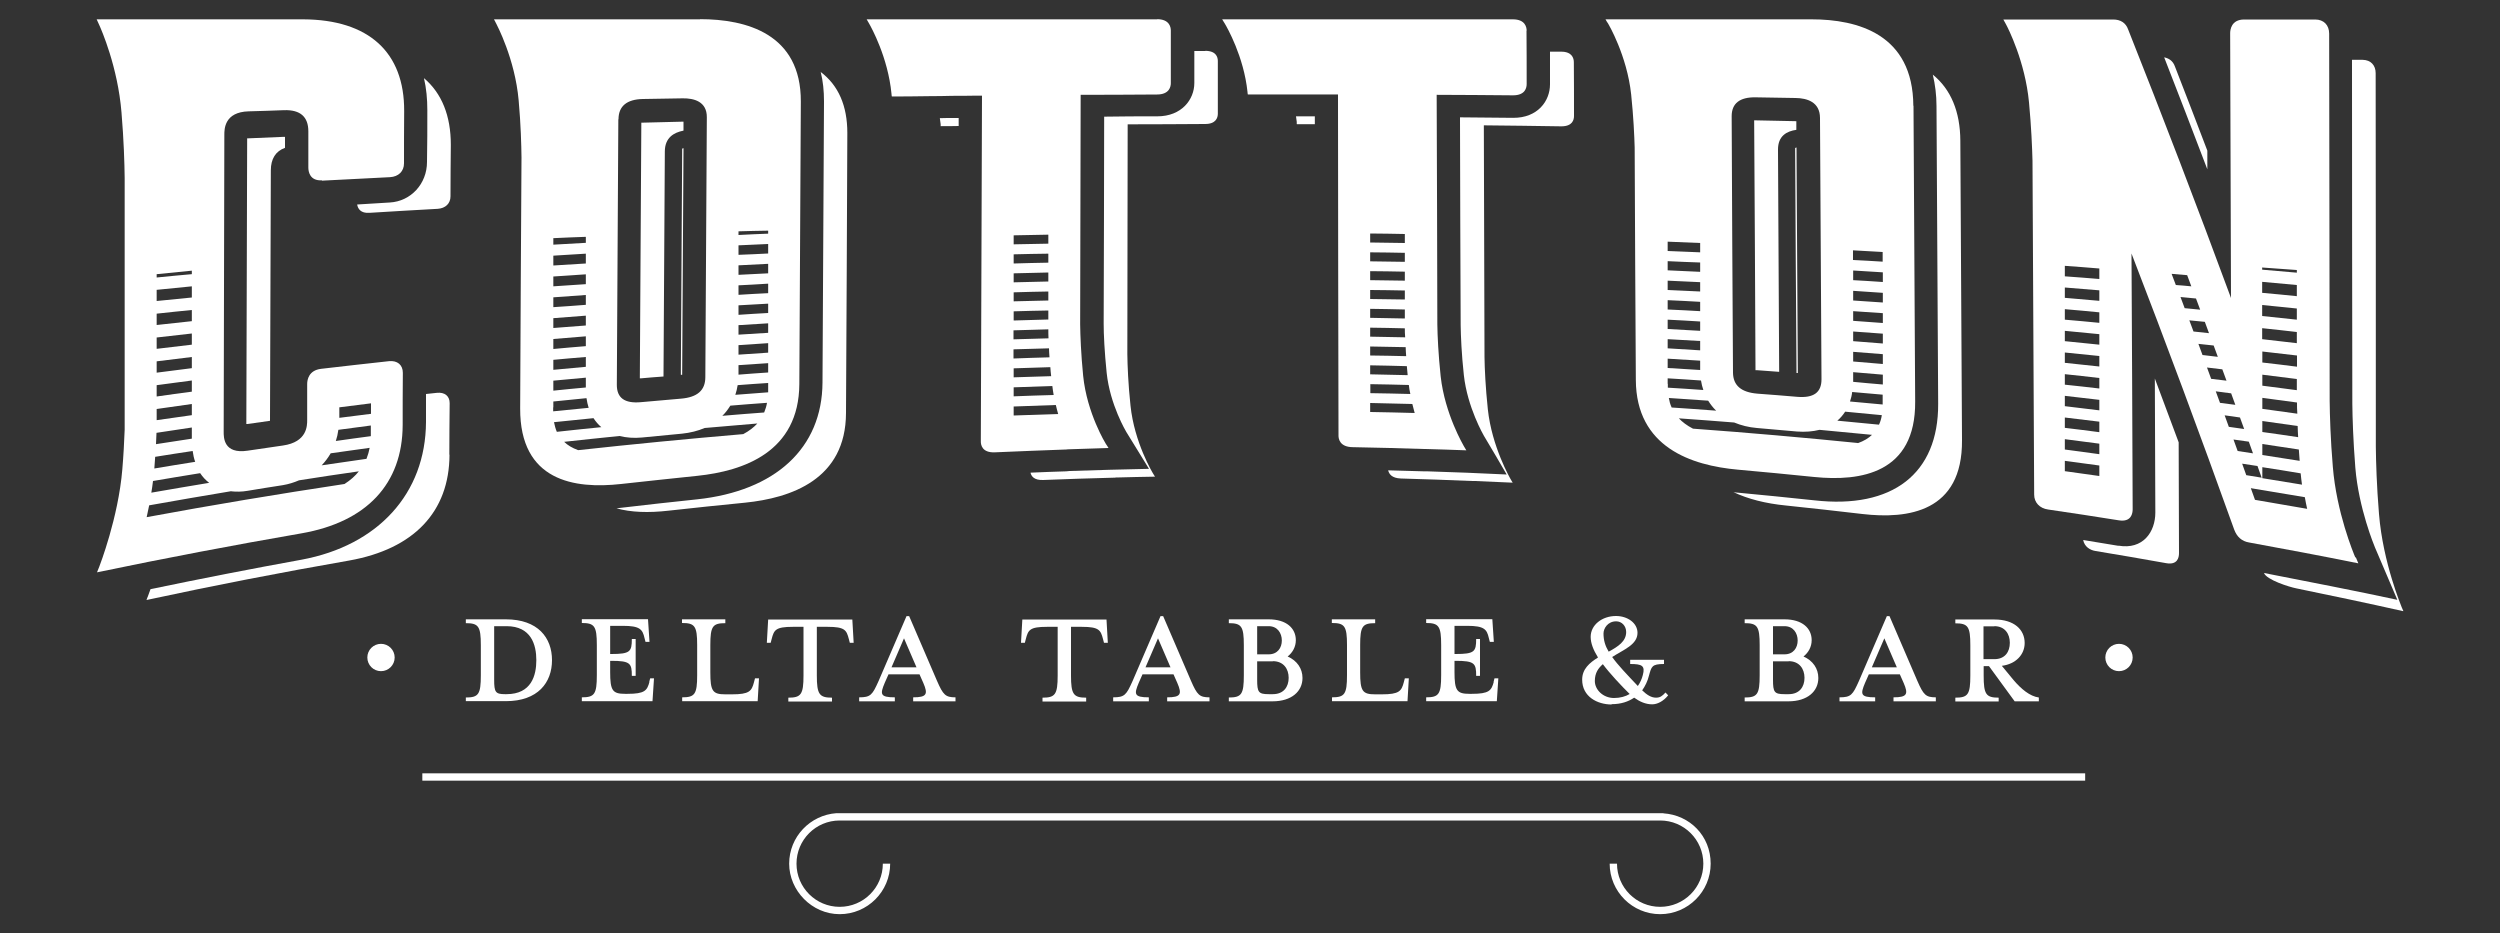 <?xml version="1.0" encoding="UTF-8"?>
<svg id="Layer_1" data-name="Layer 1" xmlns="http://www.w3.org/2000/svg" viewBox="0 0 150 56">
  <rect x="0" y="0" width="150" height="56" fill="#333333" stroke="none"/>
  <defs>
    <style>
      .cls-1 {
        fill: #fff;
        stroke-width: 0px;
      }
    </style>
  </defs>
  <g>
    <g>
      <path class="cls-1" d="m27.95,41.85c.76,0,.9-.19.9-1.33v-1.81c0-1.13-.14-1.32-.9-1.32v-.23h2.4c1.93,0,2.77,1.11,2.77,2.45s-.84,2.46-2.77,2.46h-2.4v-.23Zm2.44-4.28h-.74v3.22c0,.74.08.86.65.86h.09c1.5,0,1.79-1.13,1.79-2.04s-.3-2.04-1.79-2.04Z"/>
      <path class="cls-1" d="m38.95,40.93l.06-.23h.23l-.09,1.37h-4.24v-.23c.76,0,.9-.19.9-1.33v-1.81c0-1.13-.14-1.32-.9-1.32v-.23h3.97l.09,1.36h-.24l-.06-.23c-.12-.52-.27-.73-1.3-.73h-.76v1.69h.07c1.13,0,1.23-.14,1.23-.9h.23v2.21h-.23c0-.75-.09-.9-1.23-.9h-.07v.66c0,1.13.14,1.32.9,1.32h.14c1.03,0,1.18-.19,1.32-.73Z"/>
      <path class="cls-1" d="m40.92,37.39v-.23h2.6v.23c-.76,0-.9.18-.9,1.32v1.63c0,1.13.14,1.32.9,1.32h.4c1.04,0,1.18-.19,1.32-.73l.06-.23h.24l-.08,1.37h-4.53v-.23c.76,0,.9-.19.9-1.33v-1.81c0-1.13-.14-1.32-.9-1.32Z"/>
      <path class="cls-1" d="m47.57,37.61c-1.04,0-1.13.19-1.27.73l-.06.23h-.23l.08-1.4h5.05l.08,1.4h-.23l-.06-.23c-.14-.53-.23-.73-1.27-.73h-.65v2.92c0,1.13.15,1.33.91,1.33v.23h-2.62v-.23c.76,0,.91-.19.91-1.33v-2.92h-.65Z"/>
      <path class="cls-1" d="m53.08,40.98c-.28.67-.28.86.61.86v.24h-2.14v-.24c.69,0,.79-.14,1.17-.99l1.67-3.88h.16l1.67,3.88c.37.85.51.99,1.11.99v.24h-2.54v-.24c.82,0,.9-.19.61-.86l-.23-.52h-1.86l-.23.52Zm1.16-2.68l-.75,1.74h1.5l-.75-1.74Z"/>
      <path class="cls-1" d="m62.82,37.61c-1.04,0-1.13.19-1.27.73l-.06.23h-.23l.08-1.4h5.05l.08,1.4h-.23l-.06-.23c-.14-.53-.23-.73-1.27-.73h-.65v2.92c0,1.13.15,1.33.91,1.33v.23h-2.62v-.23c.76,0,.91-.19.91-1.33v-2.92h-.65Z"/>
      <path class="cls-1" d="m68.32,40.98c-.28.67-.28.86.61.86v.24h-2.14v-.24c.69,0,.79-.14,1.17-.99l1.67-3.88h.16l1.67,3.88c.37.85.51.99,1.11.99v.24h-2.54v-.24c.82,0,.9-.19.61-.86l-.23-.52h-1.86l-.23.52Zm1.16-2.68l-.75,1.74h1.5l-.75-1.74Z"/>
      <path class="cls-1" d="m73.73,41.85c.76,0,.9-.19.9-1.33v-1.81c0-1.13-.14-1.32-.9-1.32v-.23h2.39c1.07,0,1.63.54,1.63,1.25,0,.4-.19.74-.49.98.57.25.89.73.89,1.29,0,.79-.64,1.4-1.8,1.4h-2.62v-.23Zm2.39-4.28h-.69v1.69h.69c.53,0,.79-.39.79-.83s-.26-.86-.79-.86Zm.25,2.11h-.94v1.11c0,.74.08.86.69.86h.25c.65,0,.95-.44.95-.98s-.31-1-.95-1Z"/>
      <path class="cls-1" d="m79.91,37.39v-.23h2.6v.23c-.76,0-.9.18-.9,1.32v1.63c0,1.13.14,1.32.9,1.32h.4c1.04,0,1.18-.19,1.32-.73l.06-.23h.24l-.08,1.37h-4.53v-.23c.76,0,.9-.19.9-1.33v-1.81c0-1.13-.14-1.32-.9-1.32Z"/>
      <path class="cls-1" d="m89.61,40.93l.06-.23h.23l-.09,1.37h-4.24v-.23c.76,0,.9-.19.9-1.33v-1.81c0-1.13-.14-1.32-.9-1.32v-.23h3.97l.09,1.36h-.24l-.06-.23c-.12-.52-.27-.73-1.3-.73h-.76v1.69h.07c1.13,0,1.23-.14,1.23-.9h.23v2.21h-.23c0-.75-.09-.9-1.23-.9h-.07v.66c0,1.13.14,1.32.9,1.32h.14c1.03,0,1.18-.19,1.32-.73Z"/>
      <path class="cls-1" d="m96.7,42.27c-.86,0-1.77-.47-1.77-1.49,0-.64.44-1.01.95-1.33-.28-.45-.44-.86-.44-1.24,0-.71.68-1.25,1.52-1.25.69,0,1.29.42,1.29,1.01,0,.71-.82,1-1.52,1.45.34.48.86,1.02,1.54,1.74.14-.2.24-.42.3-.66.15-.56-.05-.66-.76-.66v-.25h2.03v.25c-.74,0-.75.16-.9.69-.08.33-.23.64-.41.89.28.27.54.44.83.44.24,0,.37-.09.57-.31l.16.17c-.3.37-.66.54-.96.54-.39,0-.75-.16-1.08-.4-.35.24-.79.39-1.35.39Zm-.53-2.42c-.27.24-.48.52-.48,1.01,0,.53.5,1.02,1.15,1.02.37,0,.69-.09.94-.24-.5-.49-1.21-1.25-1.61-1.79Zm1.4-1.93c0-.36-.26-.64-.6-.64-.51,0-.76.43-.76.73,0,.4.1.74.31,1.09.57-.31,1.05-.62,1.05-1.18Z"/>
      <path class="cls-1" d="m104.68,41.85c.76,0,.9-.19.9-1.33v-1.81c0-1.13-.14-1.32-.9-1.32v-.23h2.39c1.07,0,1.63.54,1.63,1.25,0,.4-.19.74-.49.98.57.25.89.73.89,1.29,0,.79-.64,1.4-1.8,1.4h-2.62v-.23Zm2.39-4.28h-.69v1.69h.69c.53,0,.79-.39.79-.83s-.26-.86-.79-.86Zm.25,2.11h-.94v1.11c0,.74.08.86.69.86h.25c.65,0,.95-.44.95-.98s-.31-1-.95-1Z"/>
      <path class="cls-1" d="m111.9,40.98c-.28.67-.28.86.61.86v.24h-2.14v-.24c.69,0,.79-.14,1.17-.99l1.67-3.88h.16l1.67,3.88c.37.85.51.99,1.11.99v.24h-2.54v-.24c.82,0,.9-.19.61-.86l-.23-.52h-1.86l-.23.52Zm1.16-2.68l-.75,1.74h1.5l-.75-1.74Z"/>
      <path class="cls-1" d="m120.81,40.8c.45.53.98.98,1.52,1.05v.23h-1.45l-1.54-2.11h-.32v.56c0,1.13.14,1.33.9,1.33v.23h-2.6v-.23c.76,0,.9-.19.9-1.33v-1.81c0-1.13-.14-1.32-.9-1.32v-.23h2.35c1.17,0,1.81.6,1.81,1.41,0,.69-.52,1.26-1.37,1.37l.7.85Zm-1.15-3.22h-.65v1.97h.65c.64,0,.93-.44.93-.98s-.3-1-.93-1Z"/>
    </g>
    <circle class="cls-1" cx="22.86" cy="39.45" r=".82"/>
    <circle class="cls-1" cx="127.14" cy="39.45" r=".82"/>
  </g>
  <g>
    <path class="cls-1" d="m72.32,3.06c-.22,0-.44,0-.66,0,0,.64,0,1.28,0,1.92,0,.99-.76,2-2.22,2-1.06,0-2.13,0-3.19.02,0,4.14-.02,8.28-.03,12.41,0,.65.05,1.69.18,2.96.2,1.92,1.17,3.53,1.18,3.55.45.74.91,1.48,1.36,2.21-1.59.03-3.17.08-4.76.13-.08.01-.15.02-.21.02-.71.02-1.43.05-2.14.08.05.22.22.46.76.44,1.42-.06,2.85-.1,4.27-.14.03,0,.06,0,.09-.01.02,0,.05,0,.07,0,.76-.02,1.52-.04,2.28-.05-.03-.05-.07-.11-.1-.16-.05-.08-1.14-1.89-1.37-4.1-.14-1.31-.18-2.4-.19-3.09,0-4.6.02-9.19.02-13.79,1.55,0,3.1-.01,4.65-.02.66,0,.76-.39.76-.62,0-1.05,0-2.11,0-3.16,0-.23-.1-.61-.76-.61Z"/>
    <path class="cls-1" d="m56.44,7.47s0,.06,0,.1c.36,0,.72,0,1.08-.01,0-.16,0-.32,0-.48-.13,0-.26,0-.39,0-.21,0-.47,0-.74.01.02.13.03.25.05.37Z"/>
    <path class="cls-1" d="m69.44,1.16c-5.81,0-11.63,0-17.44,0,.05.09.1.18.15.26.12.21,1.13,2.02,1.34,4.21,0,.05.01.11.02.16.74,0,1.47-.01,2.21-.02.51,0,1.02-.01,1.41-.02.45,0,.9,0,1.35-.01.15,0,.29,0,.44,0-.02,6.92-.05,13.84-.07,20.75,0,.21.08.68.84.65,1.42-.06,2.85-.12,4.27-.17.04,0,.06,0,.09-.01.82-.03,1.64-.05,2.46-.08-.05-.08-.1-.17-.16-.25,0,0-1.13-1.82-1.36-4.08-.13-1.31-.17-2.41-.18-3.09.01-4.59.02-9.18.03-13.77,1.53,0,3.05-.01,4.58-.02.75,0,.83-.48.83-.68,0-1.05,0-2.11,0-3.16,0-.2-.08-.68-.83-.68Zm-8.62,12.96c.69-.01,1.39-.03,2.08-.04,0,.18,0,.36,0,.54-.69.01-1.39.03-2.08.04,0-.18,0-.36,0-.54Zm0,1.14c.69-.02,1.39-.03,2.08-.04,0,.18,0,.36,0,.54-.69.01-1.39.03-2.08.05,0-.18,0-.36,0-.54Zm0,1.14c.69-.02,1.39-.03,2.08-.05,0,.18,0,.36,0,.54-.69.02-1.39.03-2.08.05,0-.18,0-.36,0-.54Zm0,1.14c.69-.02,1.39-.04,2.08-.05,0,.18,0,.36,0,.54-.69.02-1.39.03-2.08.05,0-.18,0-.36,0-.54Zm0,1.14c.69-.02,1.39-.04,2.08-.05,0,.18,0,.36,0,.54-.69.02-1.39.04-2.08.06,0-.18,0-.36,0-.54Zm0,1.14c.69-.02,1.39-.04,2.08-.06,0,.17,0,.35.01.54-.7.02-1.4.04-2.1.06,0-.18,0-.36,0-.54Zm0,1.14c.71-.02,1.42-.04,2.12-.06,0,.17.02.35.03.54-.72.02-1.44.04-2.16.07,0-.18,0-.36,0-.54Zm0,1.14c.73-.02,1.47-.05,2.2-.07.01.18.03.36.05.54-.75.02-1.5.05-2.25.07,0-.18,0-.36,0-.54Zm0,1.14c.77-.03,1.54-.05,2.32-.08.02.18.05.36.08.54-.8.02-1.6.05-2.4.08,0-.18,0-.36,0-.54Zm0,1.69c0-.18,0-.36,0-.54.84-.03,1.68-.06,2.53-.09.04.18.09.36.14.54-.89.03-1.78.06-2.67.09Z"/>
    <path class="cls-1" d="m93.66,3.1c-.22,0-.44,0-.66,0,0,.65,0,1.31,0,1.96,0,1.01-.75,2.02-2.21,2.01-1.06-.01-2.13-.02-3.19-.03.01,4.16.02,8.32.04,12.47.01.65.05,1.7.19,2.99.21,1.94,1.19,3.62,1.2,3.64.46.77.92,1.55,1.37,2.33-1.59-.08-3.17-.14-4.76-.19-.08,0-.15,0-.21,0-.71-.02-1.43-.04-2.14-.06.05.22.22.47.76.49,1.43.04,2.85.09,4.27.15.03,0,.06,0,.09,0,.02,0,.05,0,.07,0,.76.03,1.52.07,2.28.1-.03-.06-.07-.11-.1-.17-.05-.08-1.15-1.99-1.39-4.23-.14-1.33-.19-2.43-.2-3.13-.01-4.64-.03-9.27-.04-13.91,1.55.02,3.1.03,4.65.06.66,0,.76-.38.76-.62,0-1.08,0-2.15-.01-3.23,0-.23-.1-.63-.76-.63Z"/>
    <path class="cls-1" d="m77.8,7.35s0,.06.01.1c.36,0,.72,0,1.08,0,0-.16,0-.31,0-.47-.13,0-.26,0-.39,0-.22,0-.47,0-.74,0,.02.12.03.25.05.37Z"/>
    <path class="cls-1" d="m91.6,1.85c0-.21-.08-.69-.83-.69-5.81,0-11.63,0-17.44,0,.05.09.1.17.16.26.12.2,1.14,1.97,1.36,4.1,0,.05.01.1.02.15.74,0,1.47,0,2.21,0,.51,0,1.03,0,1.41,0,.45,0,.9,0,1.35,0,.15,0,.29,0,.44,0,0,6.82.02,13.65.03,20.47,0,.2.08.68.85.69,1.42.03,2.85.06,4.27.11.03,0,.06,0,.09,0,.82.02,1.64.05,2.46.08-.05-.09-.11-.18-.16-.27,0-.01-1.13-1.9-1.38-4.17-.14-1.32-.19-2.42-.2-3.11-.01-4.59-.02-9.19-.04-13.78,1.53,0,3.05.02,4.58.03.75,0,.82-.47.82-.68,0-1.07,0-2.14-.01-3.21Zm-9.39,12.16c.69,0,1.39.02,2.08.03,0,.18,0,.36,0,.54-.69-.01-1.39-.02-2.08-.03,0-.18,0-.36,0-.54Zm0,1.13c.69,0,1.39.02,2.08.03,0,.18,0,.36,0,.54-.69-.01-1.39-.02-2.08-.03,0-.18,0-.36,0-.54Zm0,1.13c.69,0,1.39.02,2.08.03,0,.18,0,.36,0,.54-.69-.01-1.39-.02-2.08-.03,0-.18,0-.36,0-.54Zm0,1.13c.69,0,1.39.02,2.08.03,0,.18,0,.36,0,.54-.69-.01-1.39-.02-2.08-.03,0-.18,0-.36,0-.54Zm0,1.13c.69.01,1.39.02,2.08.04,0,.18,0,.36,0,.54-.69-.01-1.39-.03-2.08-.04,0-.18,0-.36,0-.54Zm0,1.13c.69.01,1.39.02,2.08.04,0,.17,0,.34.02.54-.7-.01-1.4-.03-2.1-.04,0-.18,0-.36,0-.54Zm0,1.13c.71.01,1.42.03,2.13.04,0,.17.02.35.03.54-.72-.02-1.44-.03-2.16-.04,0-.18,0-.36,0-.54Zm0,1.13c.73.01,1.47.03,2.2.05.02.18.03.36.05.54-.75-.02-1.5-.03-2.25-.05,0-.18,0-.36,0-.54Zm0,1.13c.77.01,1.55.03,2.32.05.02.18.05.37.09.54-.8-.02-1.6-.04-2.4-.05,0-.18,0-.36,0-.54Zm0,1.67c0-.18,0-.36,0-.54.84.02,1.69.04,2.53.06.05.19.09.37.14.54-.89-.02-1.78-.05-2.67-.06Z"/>
    <path class="cls-1" d="m26.96,27.28c0-1.03.01-2.06.02-3.09,0-.43-.3-.67-.77-.62-.22.02-.43.05-.65.07,0,.56,0,1.12,0,1.68-.02,4.3-2.89,7.41-7.46,8.26-3.03.55-6.05,1.14-9.07,1.77-.1.27-.16.43-.16.44-.03.07-.06.14-.08.21,4.04-.87,8.1-1.66,12.17-2.37,3.86-.69,6-2.91,6.01-6.35Z"/>
    <path class="cls-1" d="m16.2,25.24c.02-5.01.03-10.01.05-15.02,0-.69.29-1.15.85-1.35,0-.22,0-.44,0-.66-.02,0-.04,0-.07,0-.71.03-1.42.06-2.13.09-.03,0-.05,0-.07,0-.02,5.71-.03,11.42-.05,17.14.02,0,.04,0,.07,0,.45-.06.9-.13,1.34-.19Z"/>
    <path class="cls-1" d="m25.44,4.7c.14.6.2,1.24.2,1.91,0,1.04,0,2.07-.02,3.11,0,1.31-.97,2.36-2.23,2.43-.65.04-1.31.08-1.96.12.04.25.21.54.74.5,1.36-.08,2.73-.17,4.09-.24.47-.03.77-.32.77-.75,0-1.03.01-2.06.02-3.09,0-1.74-.54-3.09-1.61-4Z"/>
    <path class="cls-1" d="m19.31,10.84c1.36-.07,2.73-.14,4.09-.21.51-.03.84-.35.84-.83,0-1.04,0-2.09.01-3.13.02-3.54-2.13-5.49-6.05-5.51-4.13,0-8.27,0-12.4,0,.05.11.1.22.15.33.12.26,1.12,2.53,1.34,5.26.14,1.67.18,3.06.19,3.93,0,5.03,0,10.07,0,15.1-.03.76-.07,1.55-.14,2.37-.24,2.92-1.37,5.81-1.38,5.84-.05.12-.09.24-.14.35,4.08-.85,8.17-1.63,12.27-2.34,3.9-.68,6.06-2.96,6.07-6.5,0-1.04,0-2.09.01-3.13,0-.48-.33-.75-.83-.7-1.36.15-2.72.3-4.08.46-.74.09-.83.66-.83.91,0,.72,0,1.45,0,2.17,0,.33,0,1.31-1.45,1.52-.71.1-1.41.21-2.12.31-1.45.22-1.44-.8-1.44-1.13.01-5.94.03-11.89.04-17.83,0-.33,0-1.36,1.46-1.4.71-.02,1.42-.04,2.13-.07.97-.03,1.45.4,1.45,1.27,0,.72,0,1.45,0,2.17,0,.24.08.81.82.77Zm-9.91,5.61c.7-.07,1.41-.14,2.11-.21,0,.07,0,.14,0,.21-.7.06-1.41.13-2.11.2,0-.06,0-.13,0-.19Zm0,.94c.7-.07,1.41-.14,2.11-.21,0,.22,0,.45,0,.67-.71.07-1.41.14-2.11.21,0-.23,0-.45,0-.68Zm0,1.43c.7-.08,1.41-.15,2.11-.22,0,.22,0,.45,0,.67-.7.08-1.41.15-2.11.23,0-.23,0-.45,0-.68Zm0,1.43c.7-.08,1.41-.16,2.11-.24,0,.22,0,.45,0,.67-.7.08-1.41.17-2.11.25,0-.23,0-.45,0-.68Zm0,1.43c.7-.09,1.41-.17,2.11-.26,0,.22,0,.45,0,.67-.7.09-1.41.18-2.11.27,0-.23,0-.45,0-.68Zm0,1.43c.7-.09,1.41-.19,2.11-.28,0,.22,0,.45,0,.67-.7.09-1.41.19-2.11.29,0-.23,0-.45,0-.68Zm0,1.43c.7-.1,1.41-.2,2.11-.3,0,.22,0,.45,0,.67-.7.1-1.41.2-2.11.3,0-.23,0-.45,0-.68Zm-.01,1.43c.71-.11,1.41-.21,2.12-.32,0,.22,0,.45,0,.67-.72.11-1.43.22-2.15.33.01-.23.02-.46.03-.69Zm-.08,1.44c.75-.12,1.5-.24,2.25-.35.03.23.08.45.15.65-.82.13-1.63.26-2.45.4.02-.23.03-.46.05-.69Zm-.13,1.45c.94-.16,1.89-.32,2.83-.47.15.23.33.42.54.58-1.16.19-2.31.39-3.47.59.04-.23.07-.46.1-.7Zm11.18-4.42c.63-.08,1.27-.16,1.9-.24,0,.21,0,.42,0,.63-.63.08-1.27.16-1.9.24,0-.21,0-.43,0-.64Zm-.06,1.35c.65-.09,1.3-.17,1.95-.26,0,.13,0,.25,0,.38,0,.08,0,.16,0,.26-.7.09-1.4.19-2.1.29.07-.21.12-.43.15-.66Zm-.47,1.41c.78-.11,1.56-.22,2.35-.33-.04.21-.1.43-.19.66-.9.13-1.8.26-2.69.39.21-.22.39-.46.54-.72Zm-5.95,2.28c.3.03.62.03.97-.03.71-.12,1.41-.23,2.12-.34.35-.06.67-.16.97-.29,1.2-.19,2.39-.37,3.59-.54-.21.27-.5.53-.86.76-3.97.6-7.93,1.26-11.87,1.99.05-.23.1-.47.15-.71,1.64-.29,3.29-.58,4.93-.85Z"/>
    <path class="cls-1" d="m40.93,22.49c.03-4.53.05-9.07.08-13.6-.02,0-.04.02-.05.02,0,0,0,0-.01,0-.01,0-.02.01-.02.01,0,.01,0,.08,0,.12-.03,4.48-.05,8.97-.08,13.45,0,0,.01,0,.02,0,.03,0,.05,0,.07,0Z"/>
    <path class="cls-1" d="m41.01,7.83c0-.18,0-.35,0-.53-.02,0-.04,0-.07,0-.8.02-1.59.04-2.39.06-.03,0-.05,0-.07,0-.03,5.11-.06,10.22-.09,15.34.02,0,.04,0,.07,0,.45-.04.9-.08,1.35-.11.03-4.5.05-9,.08-13.5,0-.83.54-1.14,1.11-1.25Z"/>
    <path class="cls-1" d="m49.24,4.31c.14.55.2,1.14.2,1.77-.03,5.62-.06,11.25-.09,16.87-.02,3.94-2.83,6.51-7.52,7.01-1.53.16-3.06.33-4.59.51-.09.01-.17.02-.25.03.86.24,1.91.28,3.13.14,1.53-.17,3.06-.33,4.59-.48,2.75-.28,6.04-1.39,6.05-5.38.03-5.6.06-11.2.08-16.8,0-1.63-.53-2.86-1.61-3.67Z"/>
    <path class="cls-1" d="m42,1.16c-4.12,0-8.24,0-12.36,0,.05.1.1.19.15.29,0,.01,1.11,2.07,1.33,4.58.13,1.45.16,2.66.17,3.42-.03,5.02-.06,10.03-.08,15.05-.02,4.38,3.27,4.85,6.05,4.54,1.53-.17,3.06-.33,4.58-.49,2.78-.29,6.1-1.43,6.12-5.51.03-5.65.06-11.29.09-16.94.02-4.08-3.28-4.95-6.05-4.95Zm-4.89,6c0-.79.5-1.2,1.46-1.22.8-.01,1.59-.03,2.39-.04.66-.01,1.46.18,1.45,1.14-.03,5.2-.06,10.39-.09,15.59,0,.79-.48,1.21-1.47,1.29-.8.07-1.59.14-2.39.21-.98.09-1.46-.25-1.45-1.06.03-5.3.06-10.61.09-15.91Zm-3.91,7.13c.65-.03,1.3-.06,1.95-.08,0,.12,0,.24,0,.36-.65.04-1.3.07-1.95.11,0-.13,0-.26,0-.39Zm0,1.05c.65-.04,1.3-.08,1.95-.12,0,.2,0,.39,0,.59-.65.04-1.3.08-1.95.12,0-.2,0-.4,0-.6Zm0,1.25c.65-.04,1.3-.09,1.95-.13,0,.2,0,.39,0,.59-.65.04-1.3.09-1.95.13,0-.2,0-.4,0-.6Zm0,1.25c.65-.05,1.3-.09,1.95-.14,0,.2,0,.39,0,.59-.65.05-1.3.1-1.95.14v-.6Zm0,1.25c.65-.05,1.3-.1,1.95-.15,0,.2,0,.39,0,.59-.65.05-1.3.1-1.95.15,0-.2,0-.4,0-.6Zm0,1.25c.65-.05,1.3-.11,1.95-.16,0,.2,0,.39,0,.59-.65.05-1.3.11-1.95.17,0-.2,0-.4,0-.6Zm0,1.25c.65-.06,1.3-.12,1.95-.17,0,.2,0,.39,0,.59-.65.06-1.3.12-1.95.18,0-.2,0-.4,0-.6Zm0,1.25c.65-.06,1.3-.12,1.95-.18,0,.2,0,.39,0,.59-.65.06-1.3.12-1.95.19,0-.2,0-.4,0-.6Zm0,1.6c0-.12,0-.24,0-.35.66-.07,1.33-.13,1.99-.2.03.2.07.4.13.58-.71.07-1.42.14-2.13.21,0-.09,0-.17,0-.24Zm.05.89c.79-.08,1.58-.16,2.36-.24.13.2.29.39.47.54-.89.09-1.78.18-2.67.28-.08-.19-.13-.38-.17-.58Zm11.32.72c-3.3.28-6.59.6-9.88.96-.36-.13-.64-.3-.84-.5,1.1-.12,2.21-.24,3.32-.35.41.1.86.14,1.36.09.8-.08,1.59-.15,2.39-.23.5-.05.96-.17,1.36-.34,1.05-.09,2.1-.18,3.16-.27-.21.23-.49.45-.85.64Zm1.28-1.3c-.84.06-1.67.13-2.51.2.19-.18.34-.39.48-.61.73-.06,1.47-.12,2.2-.17-.03.19-.09.38-.17.58Zm.24-1.44c0,.07,0,.15,0,.23-.66.05-1.31.1-1.97.15.06-.19.11-.38.14-.58.61-.05,1.22-.09,1.83-.13,0,.11,0,.22,0,.34Zm0-.96c-.59.04-1.19.08-1.78.13,0-.19,0-.38,0-.57.59-.04,1.19-.08,1.78-.12,0,.19,0,.38,0,.57Zm0-1.19c-.59.04-1.19.08-1.78.12,0-.19,0-.38,0-.57.59-.04,1.19-.08,1.78-.12,0,.19,0,.38,0,.57Zm0-1.19c-.59.04-1.19.07-1.78.11,0-.19,0-.38,0-.57.59-.04,1.19-.07,1.78-.11,0,.19,0,.38,0,.57Zm0-1.19c-.59.03-1.19.07-1.78.11,0-.19,0-.38,0-.57.59-.03,1.19-.07,1.78-.1,0,.19,0,.38,0,.57Zm0-1.19c-.59.03-1.19.06-1.78.1,0-.19,0-.38,0-.57.59-.03,1.19-.06,1.78-.1,0,.19,0,.38,0,.57Zm0-1.19c-.59.03-1.19.06-1.78.09,0-.19,0-.38,0-.57.59-.03,1.19-.06,1.78-.09,0,.19,0,.38,0,.57Zm0-1.19c-.59.03-1.19.06-1.78.08,0-.19,0-.38,0-.57.59-.03,1.19-.05,1.78-.08,0,.19,0,.38,0,.57Zm0-1.19c-.59.02-1.19.05-1.78.08,0-.07,0-.14,0-.22.59-.02,1.19-.03,1.78-.04,0,.06,0,.12,0,.18Z"/>
    <path class="cls-1" d="m107.87,22.39c-.03-4.51-.05-9.03-.08-13.54-.02,0-.04.01-.05.02,0,0,0,0-.01,0-.01,0-.02.01-.02.01,0,.01,0,.08,0,.12.02,4.46.05,8.92.08,13.38,0,0,.01,0,.02,0,.03,0,.05,0,.07,0Z"/>
    <path class="cls-1" d="m107.78,7.8c0-.18,0-.35,0-.53-.02,0-.04,0-.07,0-.8-.02-1.59-.03-2.39-.05-.03,0-.05,0-.07,0,.03,5,.06,9.99.08,14.99.02,0,.04,0,.07,0,.45.03.9.07,1.35.1-.02-4.45-.05-8.89-.07-13.34,0-.82.53-1.1,1.1-1.18Z"/>
    <path class="cls-1" d="m115.97,4.49c.14.59.22,1.21.22,1.88.03,5.95.07,11.91.1,17.86.02,4.2-2.75,6.32-7.43,5.79-1.53-.16-3.06-.32-4.59-.46-.09,0-.17-.02-.26-.03.87.41,1.92.68,3.14.8,1.53.16,3.06.33,4.59.51,2.74.32,6.01-.12,5.98-4.42-.03-5.99-.07-11.98-.1-17.98-.01-1.75-.57-3.08-1.65-3.96Z"/>
    <path class="cls-1" d="m114.8,6.35c-.02-4.3-3.34-5.19-6.11-5.19-4.12,0-8.24,0-12.36,0,.05.09.1.18.16.26,0,0,1.13,1.9,1.38,4.25.14,1.35.19,2.47.21,3.18.02,4.65.04,9.3.07,13.95.02,4.04,3.34,5.13,6.12,5.38,1.53.14,3.06.28,4.59.44,2.78.28,6.08-.22,6.05-4.52-.03-5.92-.07-11.84-.1-17.76Zm-1.83,16.72c-.59-.05-1.19-.1-1.78-.16,0-.19,0-.39,0-.58.59.05,1.19.1,1.78.15,0,.2,0,.39,0,.59Zm0-1.23c-.59-.05-1.19-.1-1.78-.15,0-.19,0-.39,0-.58.59.05,1.19.09,1.78.14,0,.2,0,.39,0,.59Zm0-1.23c-.59-.05-1.19-.09-1.78-.14,0-.19,0-.39,0-.58.59.04,1.19.09,1.78.13,0,.2,0,.39,0,.59Zm0-1.23c-.59-.04-1.19-.09-1.78-.13,0-.19,0-.39,0-.58.59.04,1.19.08,1.78.12,0,.2,0,.39,0,.59Zm0-1.23c-.59-.04-1.19-.08-1.78-.12,0-.19,0-.39,0-.58.59.04,1.19.08,1.78.12,0,.2,0,.39,0,.59Zm0-1.23c-.59-.04-1.19-.08-1.78-.11,0-.19,0-.39,0-.58.59.04,1.19.07,1.78.11,0,.2,0,.39,0,.59Zm-.01-1.81c0,.2,0,.39,0,.59-.59-.04-1.19-.07-1.78-.1,0-.19,0-.39,0-.58.59.03,1.19.07,1.78.1Zm-7.61-9.27c.8.01,1.59.03,2.39.04.67.01,1.46.23,1.46,1.2.03,5.23.06,10.45.09,15.68,0,.79-.47,1.13-1.45,1.05-.8-.07-1.59-.13-2.39-.19-.98-.08-1.46-.49-1.47-1.26-.03-5.13-.06-10.26-.08-15.39,0-.76.48-1.15,1.45-1.13Zm-5.29,8.66c.65.03,1.3.05,1.95.08,0,.19,0,.38,0,.56-.65-.03-1.3-.05-1.95-.08,0-.19,0-.37,0-.56Zm0,1.17c.65.03,1.3.06,1.95.08,0,.19,0,.38,0,.56-.65-.03-1.3-.06-1.95-.09,0-.19,0-.37,0-.56Zm0,1.17c.65.03,1.3.06,1.95.09,0,.19,0,.38,0,.56-.65-.03-1.3-.06-1.95-.09,0-.19,0-.37,0-.56Zm0,1.17c.65.03,1.3.06,1.95.1,0,.19,0,.38,0,.56-.65-.04-1.3-.07-1.95-.1,0-.19,0-.37,0-.56Zm0,1.17c.65.03,1.3.07,1.95.11,0,.19,0,.38,0,.56-.65-.04-1.3-.07-1.95-.11,0-.19,0-.37,0-.56Zm0,1.17c.65.04,1.3.07,1.95.11,0,.19,0,.38,0,.56-.65-.04-1.3-.08-1.95-.12,0-.19,0-.37,0-.56Zm0,1.17c.65.04,1.3.08,1.95.12,0,.19,0,.38,0,.56-.65-.04-1.3-.08-1.95-.12,0-.19,0-.37,0-.56Zm0,1.51c0-.11,0-.22,0-.33.67.04,1.33.08,2,.13.03.2.08.39.14.57-.71-.05-1.42-.1-2.13-.14,0-.08,0-.16,0-.23Zm.06.85c.79.05,1.58.11,2.37.16.14.22.29.42.48.6-.89-.07-1.78-.13-2.67-.19-.09-.19-.14-.39-.17-.57Zm11.35,2.7c-3.29-.33-6.59-.62-9.89-.86-.37-.19-.64-.4-.85-.62,1.11.08,2.22.16,3.32.25.41.17.87.29,1.37.33.8.07,1.59.14,2.39.21.5.04.96,0,1.36-.1,1.05.1,2.1.2,3.15.3-.21.2-.48.37-.85.5Zm1.27-1.1c-.83-.08-1.67-.16-2.5-.24.18-.15.34-.34.47-.54.73.07,1.47.14,2.2.21-.03.19-.08.38-.17.57Zm.22-1.21c-.65-.06-1.31-.12-1.96-.18.06-.18.11-.37.13-.57.61.05,1.22.11,1.83.16,0,.12,0,.23,0,.35,0,.07,0,.15,0,.24Z"/>
    <path class="cls-1" d="m144.2,36.66c-.03-.08-.06-.15-.1-.23,0-.02-1.12-2.64-1.36-5.59-.14-1.7-.18-3.13-.19-4.03,0-7.47,0-14.94-.01-22.42,0-.48-.3-.79-.77-.8-.22,0-.43,0-.65,0,0,6.88.01,13.76.02,20.64.01.84.05,2.2.18,3.83.2,2.44,1.14,4.69,1.18,4.79.45,1.04.89,2.09,1.34,3.14-2.3-.5-5.7-1.16-8-1.61.15.41,1.52.84,1.93.92,2.14.44,4.28.89,6.42,1.37Z"/>
    <path class="cls-1" d="m127.11,32.75c-.71-.12-1.41-.23-2.12-.35.08.41.42.61.74.66,1.41.23,2.83.48,4.24.73.67.12.77-.32.77-.6,0-2.22-.02-4.44-.02-6.65-.48-1.29-.95-2.56-1.43-3.83.01,2.68.02,5.36.03,8.04,0,1.18-.75,2.24-2.21,1.99Z"/>
    <path class="cls-1" d="m129.85,3.44c.86,2.21,1.73,4.45,2.59,6.72,0-.37,0-.75,0-1.12-.65-1.7-1.29-3.38-1.94-5.04-.13-.38-.41-.51-.65-.56Z"/>
    <path class="cls-1" d="m141.32,33.45c-.12-.28-1.13-2.72-1.35-5.44-.14-1.66-.18-3.07-.19-3.95-.01-7.35-.02-14.69-.03-22.04,0-.52-.33-.85-.84-.85-1.42,0-2.84,0-4.26,0-.78,0-.84.63-.84.82.02,5.3.03,10.59.05,15.89-2.05-5.56-4.11-10.92-6.17-16.11-.14-.4-.46-.6-.9-.6-2.2,0-4.39,0-6.59,0,.05.1.1.19.16.29.12.22,1.15,2.24,1.38,4.68.14,1.49.19,2.73.21,3.51.03,6.68.07,13.35.1,20.03,0,.47.33.82.83.89,1.42.21,2.83.42,4.25.65.75.12.83-.42.83-.66-.02-5.12-.04-10.23-.07-15.35,2.06,5.33,4.11,10.84,6.16,16.56.16.44.46.71.9.78,2.19.4,4.37.81,6.55,1.25-.05-.12-.1-.24-.15-.36Zm-17.43-17.5c.69.05,1.38.1,2.07.16,0,.21,0,.42,0,.63-.69-.06-1.38-.11-2.07-.16,0-.21,0-.41,0-.62Zm0,1.3c.69.06,1.38.11,2.07.17,0,.21,0,.42,0,.63-.69-.06-1.38-.12-2.07-.18,0-.21,0-.41,0-.62Zm0,1.3c.69.06,1.38.12,2.07.19,0,.21,0,.42,0,.63-.69-.07-1.38-.13-2.07-.19,0-.21,0-.41,0-.62Zm0,1.3c.69.07,1.38.13,2.07.2,0,.21,0,.42,0,.63-.69-.07-1.38-.14-2.07-.21,0-.21,0-.41,0-.62Zm0,1.3c.69.07,1.38.14,2.07.21,0,.21,0,.42,0,.63-.69-.07-1.38-.15-2.07-.22,0-.21,0-.41,0-.62Zm0,1.3c.69.07,1.38.15,2.07.23,0,.21,0,.42,0,.63-.69-.08-1.38-.16-2.07-.23,0-.21,0-.41,0-.62Zm0,1.3c.69.08,1.38.16,2.07.24,0,.21,0,.42,0,.63-.69-.08-1.38-.17-2.07-.25,0-.21,0-.41,0-.62Zm0,1.3c.69.08,1.38.17,2.07.25,0,.21,0,.42,0,.63-.69-.09-1.38-.18-2.07-.26,0-.21,0-.41,0-.62Zm0,1.3c.69.09,1.38.18,2.07.27,0,.21,0,.42,0,.63-.69-.09-1.38-.19-2.07-.28,0-.21,0-.41,0-.62Zm0,1.92c0-.21,0-.41,0-.62.69.09,1.38.19,2.07.28,0,.21,0,.42,0,.63-.69-.1-1.38-.19-2.07-.29Zm14.24.81c-.79-.13-1.59-.26-2.39-.39,0-.22,0-.44,0-.66.77.12,1.54.24,2.3.37.02.23.05.46.08.68Zm-.15-1.43c-.75-.12-1.49-.23-2.24-.35,0-.22,0-.44,0-.66.73.11,1.46.22,2.19.33.02.22.03.45.05.68Zm-.09-1.42c-.72-.11-1.43-.21-2.15-.31,0-.22,0-.44,0-.66.71.1,1.41.2,2.12.3,0,.22.02.44.03.68Zm-.06-1.41c-.7-.1-1.39-.19-2.09-.29,0-.22,0-.44,0-.66.69.09,1.38.18,2.08.28,0,.21,0,.43.02.67Zm-.02-1.41c-.69-.09-1.38-.18-2.07-.27,0-.22,0-.44,0-.66.69.09,1.38.17,2.07.26,0,.22,0,.45,0,.67Zm0-1.41c-.69-.09-1.38-.17-2.07-.25,0-.22,0-.44,0-.66.69.08,1.38.16,2.08.24,0,.22,0,.45,0,.67Zm0-1.41c-.69-.08-1.38-.16-2.08-.24,0-.22,0-.44,0-.66.69.07,1.38.15,2.08.23,0,.22,0,.45,0,.67Zm0-1.41c-.69-.07-1.38-.15-2.08-.22,0-.22,0-.44,0-.66.69.07,1.38.14,2.08.21,0,.22,0,.45,0,.67Zm0-1.41c-.69-.07-1.38-.14-2.08-.2,0-.22,0-.44,0-.66.69.06,1.38.13,2.08.19,0,.22,0,.45,0,.67Zm0-1.57c0,.05,0,.11,0,.16-.69-.06-1.38-.12-2.08-.18,0-.04,0-.08,0-.13.69.05,1.39.1,2.08.15Zm-7.51.23c.31.03.62.05.93.08.08.22.17.44.25.67-.31-.03-.62-.06-.93-.08-.08-.22-.17-.44-.25-.66Zm.53,1.39c.31.03.62.06.93.09.08.22.17.45.25.67-.31-.03-.62-.06-.93-.09-.08-.22-.17-.45-.25-.67Zm.53,1.4c.31.03.62.06.93.09.08.22.17.45.25.68-.31-.03-.62-.07-.93-.1-.08-.22-.17-.45-.25-.67Zm.53,1.41c.31.03.62.07.93.1.08.23.17.45.25.68-.31-.04-.62-.07-.92-.11-.08-.23-.17-.45-.25-.68Zm.53,1.42c.31.04.62.07.92.11.08.23.17.46.25.68-.31-.04-.62-.08-.92-.11-.08-.23-.17-.45-.25-.68Zm.53,1.43c.31.04.62.08.92.12.08.23.17.46.25.69-.31-.04-.62-.08-.92-.12-.08-.23-.17-.46-.25-.68Zm.53,1.44c.31.04.61.08.92.13.08.23.17.46.25.69-.31-.04-.61-.09-.92-.13-.08-.23-.17-.46-.25-.69Zm.78,2.14c-.08-.23-.17-.46-.25-.69.31.04.61.09.92.13.08.23.17.46.25.7-.31-.05-.61-.09-.92-.14Zm.52,1.46c-.08-.23-.17-.46-.25-.7.31.05.61.09.92.14.08.23.17.47.25.7-.31-.05-.61-.1-.92-.15Zm.52,1.47c-.08-.23-.17-.47-.25-.7,1.08.18,2.16.36,3.24.54.04.24.09.47.14.7-1.04-.18-2.09-.36-3.13-.54Z"/>
  </g>
  <g>
    <path class="cls-1" d="m99.81,48.79h0s-49.62,0-49.62,0h0c-1.58.11-2.84,1.42-2.84,3.03s1.36,3.03,3.03,3.03,3.03-1.36,3.03-3.03h-.44c0,1.43-1.16,2.59-2.59,2.59s-2.59-1.16-2.59-2.59,1.16-2.59,2.59-2.59h49.23c1.43,0,2.59,1.16,2.59,2.59s-1.16,2.59-2.59,2.59-2.59-1.16-2.59-2.59h-.44c0,1.67,1.36,3.03,3.03,3.03s3.03-1.36,3.03-3.03-1.26-2.92-2.84-3.02Z"/>
    <rect class="cls-1" x="25.34" y="46.4" width="99.77" height=".44"/>
  </g>
</svg>